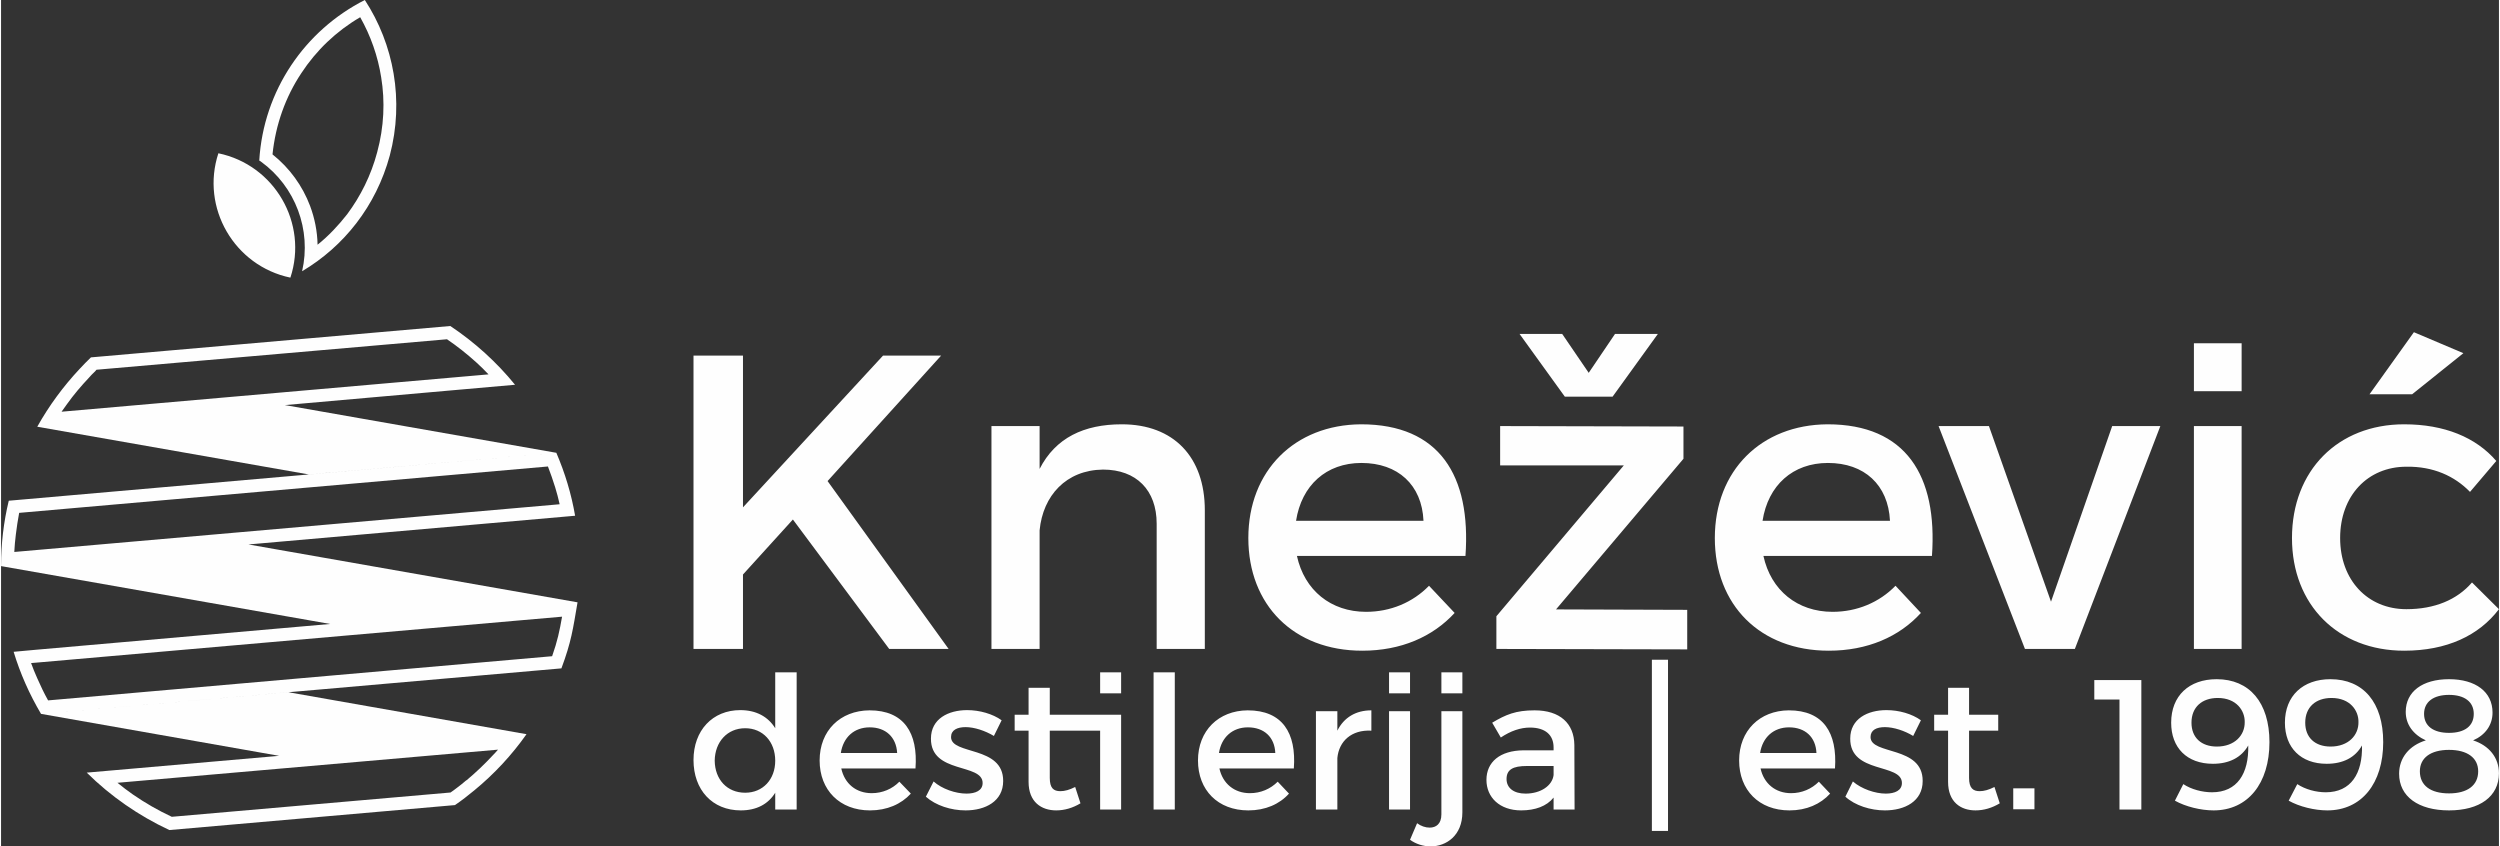 <?xml version="1.0" encoding="UTF-8"?>
<!DOCTYPE svg PUBLIC "-//W3C//DTD SVG 1.1//EN" "http://www.w3.org/Graphics/SVG/1.1/DTD/svg11.dtd">
<!-- Creator: CorelDRAW X7 -->
<svg xmlns="http://www.w3.org/2000/svg" xml:space="preserve" width="50mm" height="16.928mm" version="1.1" style="shape-rendering:geometricPrecision; text-rendering:geometricPrecision; image-rendering:optimizeQuality; fill-rule:evenodd; clip-rule:evenodd"
viewBox="0 0 11309 3832"
 xmlns:xlink="http://www.w3.org/1999/xlink">
 <rect x="0" y="0" width="11309" height="3832" fill="#333333" stroke="none"/>
 <defs>
  <style type="text/css">
   <![CDATA[
    .fil1 {fill:#FEFEFE}
    .fil0 {fill:#FEFEFE;fill-rule:nonzero}
   ]]>
  </style>
 </defs>
 <g id="Layer_x0020_1">
  <g id="_2536025525744">
   <path class="fil0" d="M4021 2938l269 0 -548 -760 514 -568 -263 0 -634 687 0 -687 -224 0 0 1328 224 0 0 -337 226 -249 436 586zm5907 -1384l216 0 0 217 -216 0 0 -217zm-6326 1490l-97 0 0 253c-32,-52 -86,-82 -158,-82 -126,0 -212,92 -212,226 0,135 85,228 214,228 71,0 124,-28 156,-80l0 76 97 0 0 -621zm5508 525l96 0 0 95 -96 0 0 -95zm-2589 -525l95 0 0 95 -95 0 0 -95zm-237 0l95 0 0 95 -95 0 0 -95zm-1308 0l95 0 0 95 -95 0 0 -95zm-1607 545c-82,0 -137,-60 -138,-145 1,-85 57,-147 138,-147 80,0 136,61 136,147 0,85 -56,145 -136,145zm563 -373c-133,1 -226,92 -226,227 0,134 91,226 228,226 77,0 141,-28 185,-76l-52 -54c-32,33 -77,52 -125,52 -71,0 -123,-43 -138,-112l336 0c12,-161 -52,-263 -208,-263zm-130 193c11,-71 60,-116 131,-116 72,0 120,44 124,116l-255 0zm572 -194c-85,0 -164,39 -164,129 -1,161 234,110 234,201 0,34 -32,48 -73,48 -49,0 -111,-21 -149,-55l-35 69c45,40 114,62 180,62 89,0 170,-41 170,-133 1,-161 -236,-117 -236,-199 0,-32 28,-45 66,-45 39,0 88,16 128,40l35 -71c-40,-29 -100,-46 -156,-46zm489 348c-26,13 -47,19 -67,19 -31,0 -48,-14 -48,-60l0 -214 228 0 0 -72 -228 0 0 -122 -96 0 0 122 -63 0 0 72 63 0 0 232c0,91 58,129 125,129 38,0 75,-11 110,-32l-24 -74zm208 102l0 -429 -95 0 0 429 95 0zm243 0l0 -621 -96 0 0 621 96 0zm330 -449c-132,1 -225,92 -225,227 0,134 90,226 228,226 77,0 141,-28 184,-76l-51 -54c-33,33 -77,52 -126,52 -70,0 -123,-43 -138,-112l337 0c12,-161 -52,-263 -209,-263zm-130 193c11,-71 61,-116 131,-116 73,0 121,44 124,116l-255 0zm536 -189l-97 0 0 445 97 0 0 -233c7,-76 64,-129 154,-124l0 -92c-70,0 -124,32 -154,92l0 -88zm329 445l0 -445 -95 0 0 445 95 0zm237 -445l-95 0 0 467c0,43 -24,60 -53,60 -19,0 -40,-7 -57,-20l-32 75c26,19 60,30 93,30 71,0 144,-49 144,-154l0 -458zm413 445l95 0 -1 -292c-1,-98 -65,-157 -180,-157 -85,0 -130,19 -192,56l39 67c45,-30 89,-45 132,-45 70,0 107,34 107,90l0 13 -136 0c-107,1 -168,53 -168,134 0,79 60,138 157,138 64,0 116,-19 147,-58l0 54zm-127 -72c-54,0 -86,-26 -86,-66 0,-43 29,-59 92,-59l121 0 0 41c-6,48 -58,84 -127,84zm645 169l0 -775 -73 0 0 775 73 0zm547 -546c-132,1 -225,92 -225,227 0,134 90,226 228,226 77,0 140,-28 184,-76l-51 -54c-33,33 -77,52 -126,52 -70,0 -123,-43 -138,-112l337 0c11,-161 -52,-263 -209,-263zm-130 193c11,-71 61,-116 131,-116 73,0 121,44 124,116l-255 0zm572 -194c-85,0 -164,39 -164,129 -1,161 234,110 234,201 0,34 -32,48 -73,48 -48,0 -110,-21 -149,-55l-34 69c44,40 114,62 179,62 90,0 171,-41 171,-133 1,-161 -236,-117 -236,-199 0,-32 27,-45 65,-45 39,0 89,16 128,40l35 -71c-40,-29 -99,-46 -156,-46zm489 348c-26,13 -47,19 -67,19 -30,0 -48,-14 -48,-60l0 -214 132 0 0 -72 -132 0 0 -122 -95 0 0 122 -63 0 0 72 63 0 0 232c0,91 57,129 124,129 38,0 75,-11 110,-32l-24 -74zm665 102l0 -586 -213 0 0 88 114 0 0 498 99 0zm327 4c155,0 253,-122 253,-309 0,-180 -91,-285 -239,-285 -125,0 -206,75 -206,197 0,113 71,186 189,186 73,0 129,-28 160,-83 3,127 -50,212 -164,212 -44,0 -94,-13 -130,-37l-38 75c48,27 117,44 175,44zm15 -289c-71,0 -115,-41 -115,-108 0,-71 48,-112 119,-112 85,0 123,58 122,109 1,60 -46,111 -126,111zm500 289c155,0 253,-122 253,-309 0,-180 -90,-285 -239,-285 -124,0 -206,75 -206,197 0,113 72,186 189,186 74,0 129,-28 160,-83 3,127 -50,212 -164,212 -44,0 -93,-13 -129,-37l-39 75c48,27 117,44 175,44zm15 -289c-71,0 -115,-41 -115,-108 0,-71 48,-112 119,-112 85,0 123,58 122,109 1,60 -46,111 -126,111zm536 -305c-120,0 -196,56 -196,148 0,57 34,103 91,129 -75,23 -121,79 -121,151 0,103 87,166 226,166 139,0 226,-63 226,-168 0,-71 -45,-126 -117,-149 55,-24 88,-69 88,-126 0,-94 -77,-151 -197,-151zm0 71c71,0 112,32 112,86 0,55 -41,86 -112,86 -71,0 -113,-31 -113,-86 0,-54 42,-86 113,-86zm0 249c83,0 132,36 132,97 0,64 -49,100 -132,100 -84,0 -132,-36 -132,-100 0,-61 49,-97 132,-97zm-6009 -1474c-171,0 -300,61 -372,202l0 -194 -218 0 0 1009 218 0 0 -537c15,-157 120,-273 287,-275 151,0 243,93 243,245l0 567 218 0 0 -628c0,-241 -141,-389 -376,-389zm1083 0c-299,2 -510,209 -510,515 0,303 205,510 516,510 175,0 319,-63 418,-171l-116 -123c-74,76 -175,118 -285,118 -159,0 -279,-97 -313,-253l763 0c26,-364 -118,-596 -473,-596zm-294 437c25,-161 137,-262 296,-262 165,0 274,99 281,262l-577 0zm1012 -846l205 284 216 0 205 -284 -194 0 -119 176 -120 -176 -193 0zm742 565l0 -146 -830 -2 0 178 560 0 -577 683 0 148 864 2 0 -179 -594 -2 577 -682zm652 -156c-300,2 -510,209 -510,515 0,303 205,510 516,510 175,0 319,-63 417,-171l-115 -123c-74,76 -175,118 -285,118 -159,0 -279,-97 -313,-253l763 0c26,-364 -118,-596 -473,-596zm-294 437c25,-161 137,-262 296,-262 165,0 273,99 281,262l-577 0zm1414 580l387 -1009 -218 0 -277 795 -281 -795 -228 0 391 1009 226 0zm755 0l0 -1009 -216 0 0 1009 216 0zm1004 -1339l-224 -95 -201 281 193 0 232 -186zm-268 322c-300,0 -508,209 -508,515 0,303 208,510 508,510 192,0 338,-68 429,-188l-122 -121c-68,79 -170,121 -297,121 -175,0 -300,-131 -300,-322 0,-192 125,-323 300,-323 121,-2 218,42 288,114l119 -140c-92,-107 -235,-166 -417,-166z"/>
   <path class="fil1" d="M773 3698l1262 -110c10,-7 20,-14 30,-22 14,-11 28,-21 41,-33l1 0c42,-35 82,-73 120,-114 8,-8 16,-17 23,-25l-1723 150c23,19 46,36 70,53 55,38 114,72 176,101zm1606 -374l-1078 -190 -1120 98 2356 -206c45,-121 52,-176 73,-299l-1490 -262 1479 -130c-17,-99 -46,-194 -85,-285l-1229 -216 1042 -92c-83,-102 -182,-192 -293,-266l-1627 142c-17,17 -35,34 -51,52 -74,79 -139,167 -192,262l1229 216 1121 -98 -2479 217c-23,95 -35,195 -35,296l1490 262 -1335 117 -98 9c30,99 72,193 124,281l1078 190 -871 76c108,107 235,195 374,260l1293 -113c31,-21 60,-44 88,-67 90,-74 169,-159 236,-254zm-732 -3324c-272,138 -459,410 -478,727 3,1 5,3 8,5 156,113 229,309 186,496 189,-112 335,-295 397,-524 66,-250 18,-503 -113,-704zm56 689c31,-115 36,-230 18,-339 -15,-96 -48,-189 -95,-272 -108,63 -199,150 -267,254 -71,107 -116,232 -130,367 78,62 136,143 170,233 21,56 33,116 34,176 50,-40 94,-87 134,-138 61,-82 108,-176 136,-281zm-1643 1810l2469 -216c-6,-26 -12,-51 -20,-76 -10,-32 -21,-64 -33,-95l-2394 210c-6,32 -11,65 -15,98 -3,26 -6,53 -7,79zm1220 -723l927 -81c-18,-19 -36,-37 -55,-54 -42,-38 -86,-73 -133,-105l-1587 138c-3,4 -6,7 -10,11 -8,7 -16,16 -24,25 -35,37 -69,77 -99,119 -9,12 -17,23 -25,35l1006 -88zm-1120 1224l-24 2c8,23 18,46 28,69 15,34 31,68 49,100l2282 -200c24,-68 34,-116 45,-179l-2380 208zm824 -2306c-81,246 72,510 326,563 81,-246 -71,-510 -326,-563z"/>
  </g>
 </g>
</svg>
